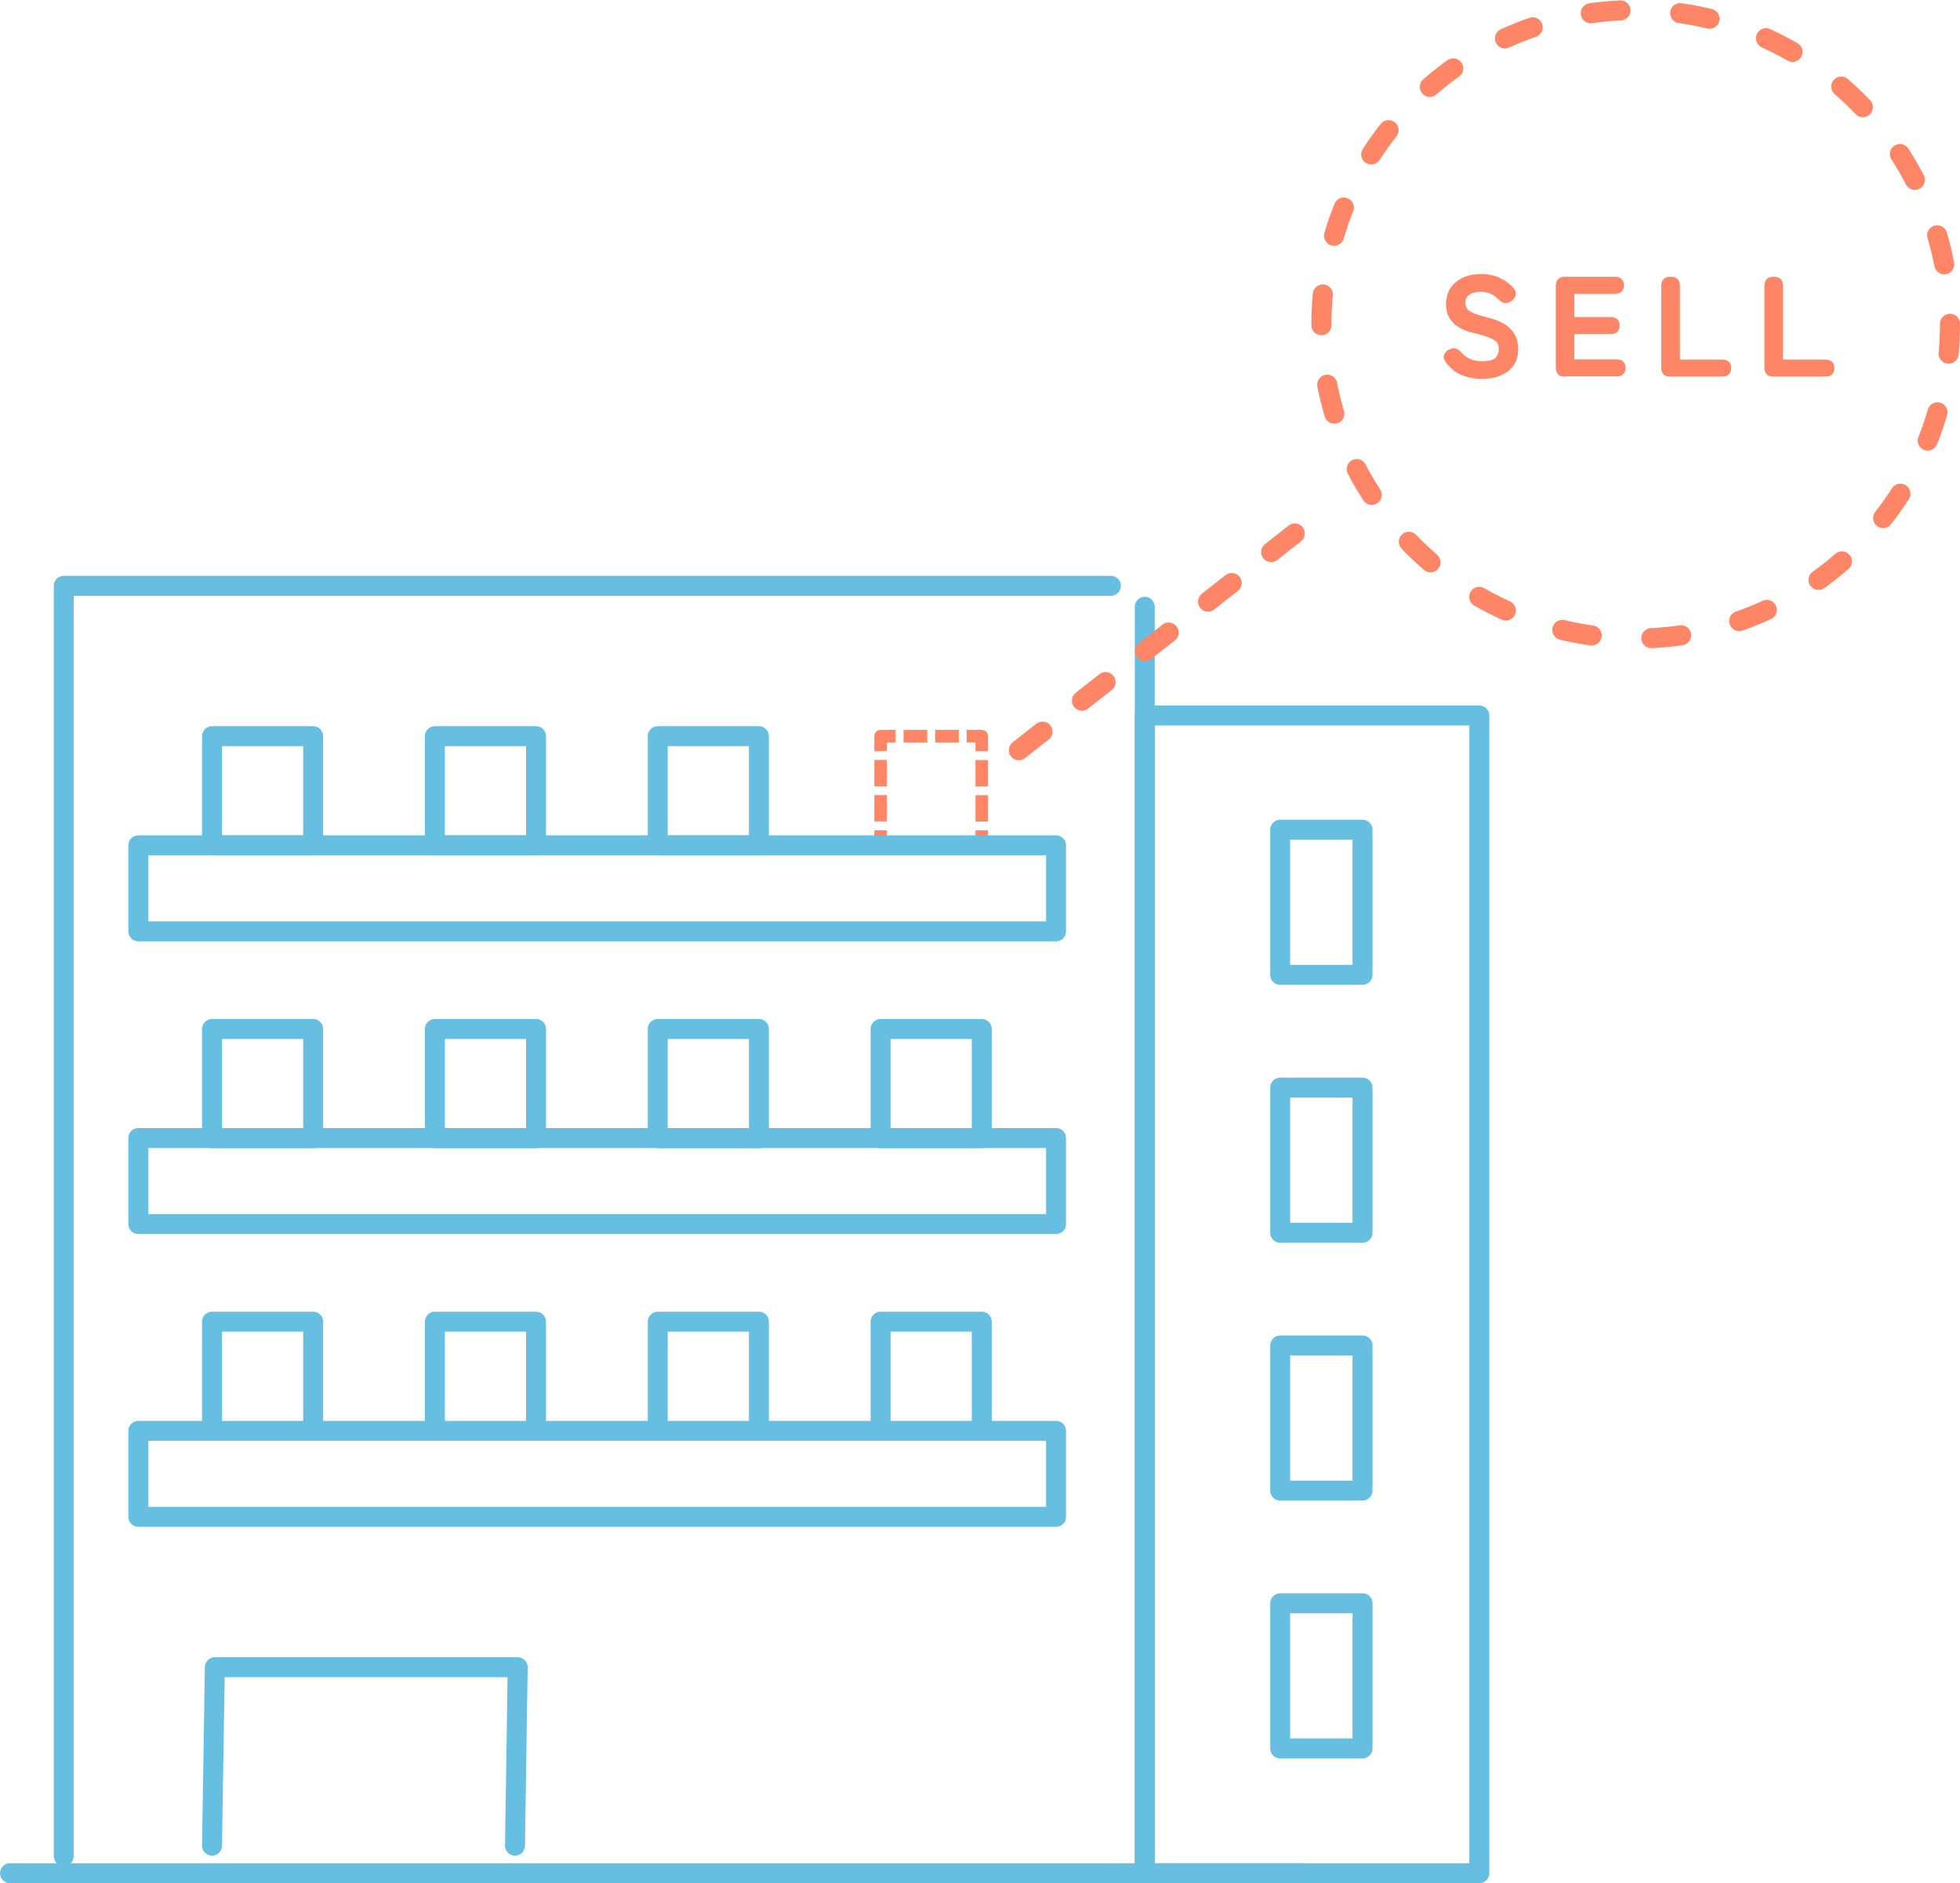 <svg id="_レイヤー_2" xmlns="http://www.w3.org/2000/svg" viewBox="0 0 195.51 187.86"><defs><style>.cls-2,.cls-3,.cls-4,.cls-6{fill:none;stroke-linejoin:round}.cls-2,.cls-4,.cls-6{stroke:#ff8567}.cls-3{stroke-linecap:round}.cls-2{stroke-dasharray:0 0 2.36 .79}.cls-2,.cls-4,.cls-6{stroke-width:1.25px}.cls-3{stroke:#66bee1;stroke-width:1.99px}.cls-4{stroke-dasharray:0 0 2.63 .88}.cls-7{fill:#ff8567;stroke-width:0}</style></defs><g id="_ポイント"><path class="cls-3" d="M114.19 60.53v125.82M6.36 185.16V58.44h104.45"/><path class="cls-3" d="M21.15 73.44h10.09v10.89H21.15zM43.38 73.44h10.09v10.89H43.38zM65.61 73.44H75.7v10.89H65.61zM114.19 71.38h33.37v115.49h-33.37z"/><path class="cls-6" d="M97.93 82.83v1.5h-1.5"/><path class="cls-2" d="M95.64 84.33h-5.91"/><path class="cls-6" d="M89.34 84.33h-1.5v-1.5"/><path class="cls-4" d="M87.84 81.95v-6.57"/><path class="cls-6" d="M87.84 74.94v-1.5h1.5"/><path class="cls-2" d="M90.13 73.44h5.9"/><path class="cls-6" d="M96.43 73.44h1.5v1.5"/><path class="cls-4" d="M97.93 75.82v6.57"/><path class="cls-3" d="M127.7 82.77h8.21v14.48h-8.21zM127.7 108.5h8.21v14.48h-8.21zM127.7 134.22h8.21v14.48h-8.21zM127.7 159.94h8.21v14.48h-8.21zM21.15 102.65h10.09v10.89H21.15z"/><path class="cls-3" d="M13.8 113.53h91.54v8.58H13.8z"/><path class="cls-3" d="M43.38 102.65h10.09v10.89H43.38zM65.61 102.65H75.7v10.89H65.61zM87.84 102.65h10.09v10.89H87.84zM21.15 131.85h10.09v10.89H21.15zM13.8 142.74h91.54v8.58H13.8zM43.38 131.85h10.09v10.89H43.38zM65.61 131.85H75.7v10.89H65.61zM87.84 131.85h10.09v10.89H87.84zM21.15 184.12l.28-17.8h30.21l-.27 17.8M1 186.87h128.98M13.8 84.33h91.54v8.58H13.8z"/><path class="cls-7" d="M147.79 37.79c-.71 0-1.38-.13-1.99-.38-.62-.25-1.14-.68-1.58-1.27-.18-.26-.24-.49-.18-.71.06-.22.22-.4.48-.54.25-.14.47-.18.68-.12.2.06.41.2.6.42.24.27.52.47.85.62.33.15.74.22 1.21.22.65 0 1.09-.11 1.31-.33.22-.22.33-.52.33-.89 0-.24-.05-.44-.16-.61-.11-.17-.35-.33-.71-.49-.37-.16-.93-.33-1.69-.51-.92-.22-1.6-.57-2.04-1.05-.44-.48-.66-1.09-.66-1.81 0-.6.14-1.12.43-1.57s.69-.79 1.2-1.05c.52-.25 1.13-.38 1.83-.38.74 0 1.38.13 1.93.4s.99.6 1.35 1c.19.23.26.45.21.68-.05.22-.19.42-.43.6s-.46.25-.67.21c-.21-.04-.42-.17-.63-.38a3.1 3.1 0 0 0-.74-.53c-.29-.14-.64-.21-1.05-.21-.45 0-.81.09-1.09.28-.28.19-.42.47-.42.86 0 .15.04.31.12.46.08.16.27.31.57.46.3.15.78.31 1.43.47 1.11.27 1.92.66 2.41 1.19.5.53.75 1.17.75 1.94 0 .98-.33 1.72-.99 2.24-.66.52-1.55.78-2.67.78ZM156.13 37.58c-.63 0-.94-.31-.94-.94v-8.09c0-.63.31-.94.94-.94h4.91c.63 0 .94.29.94.85s-.31.85-.94.85h-4v2.32h3.57c.63 0 .94.29.94.85s-.31.85-.94.85h-3.57v2.52h4.16c.63 0 .94.29.94.85s-.31.85-.94.85h-5.07ZM166.65 37.58c-.63 0-.94-.31-.94-.94v-8.09c0-.63.31-.94.93-.94s.93.31.93.94v7.32h4.17c.63 0 .94.29.94.85s-.31.85-.94.85h-5.08ZM176.94 37.58c-.63 0-.94-.31-.94-.94v-8.09c0-.63.31-.94.93-.94s.93.31.93.94v7.32h4.17c.63 0 .94.29.94.85s-.31.85-.94.85h-5.08Z"/><path d="M131.81 32.35C131.81 15.04 145.85 1 163.16 1s31.35 14.04 31.35 31.35-14.04 31.35-31.35 31.35-31.35-14.04-31.35-31.35Z" style="stroke-dasharray:0 0 2.98 5.97;stroke-width:2px;stroke-linecap:round;stroke:#ff8567;fill:none;stroke-linejoin:round"/><path style="stroke-width:2px;stroke-linecap:round;stroke:#ff8567;fill:none;stroke-linejoin:round;stroke-dasharray:0 0 3 5" d="m101.63 74.84 31.35-24.63"/></g></svg>